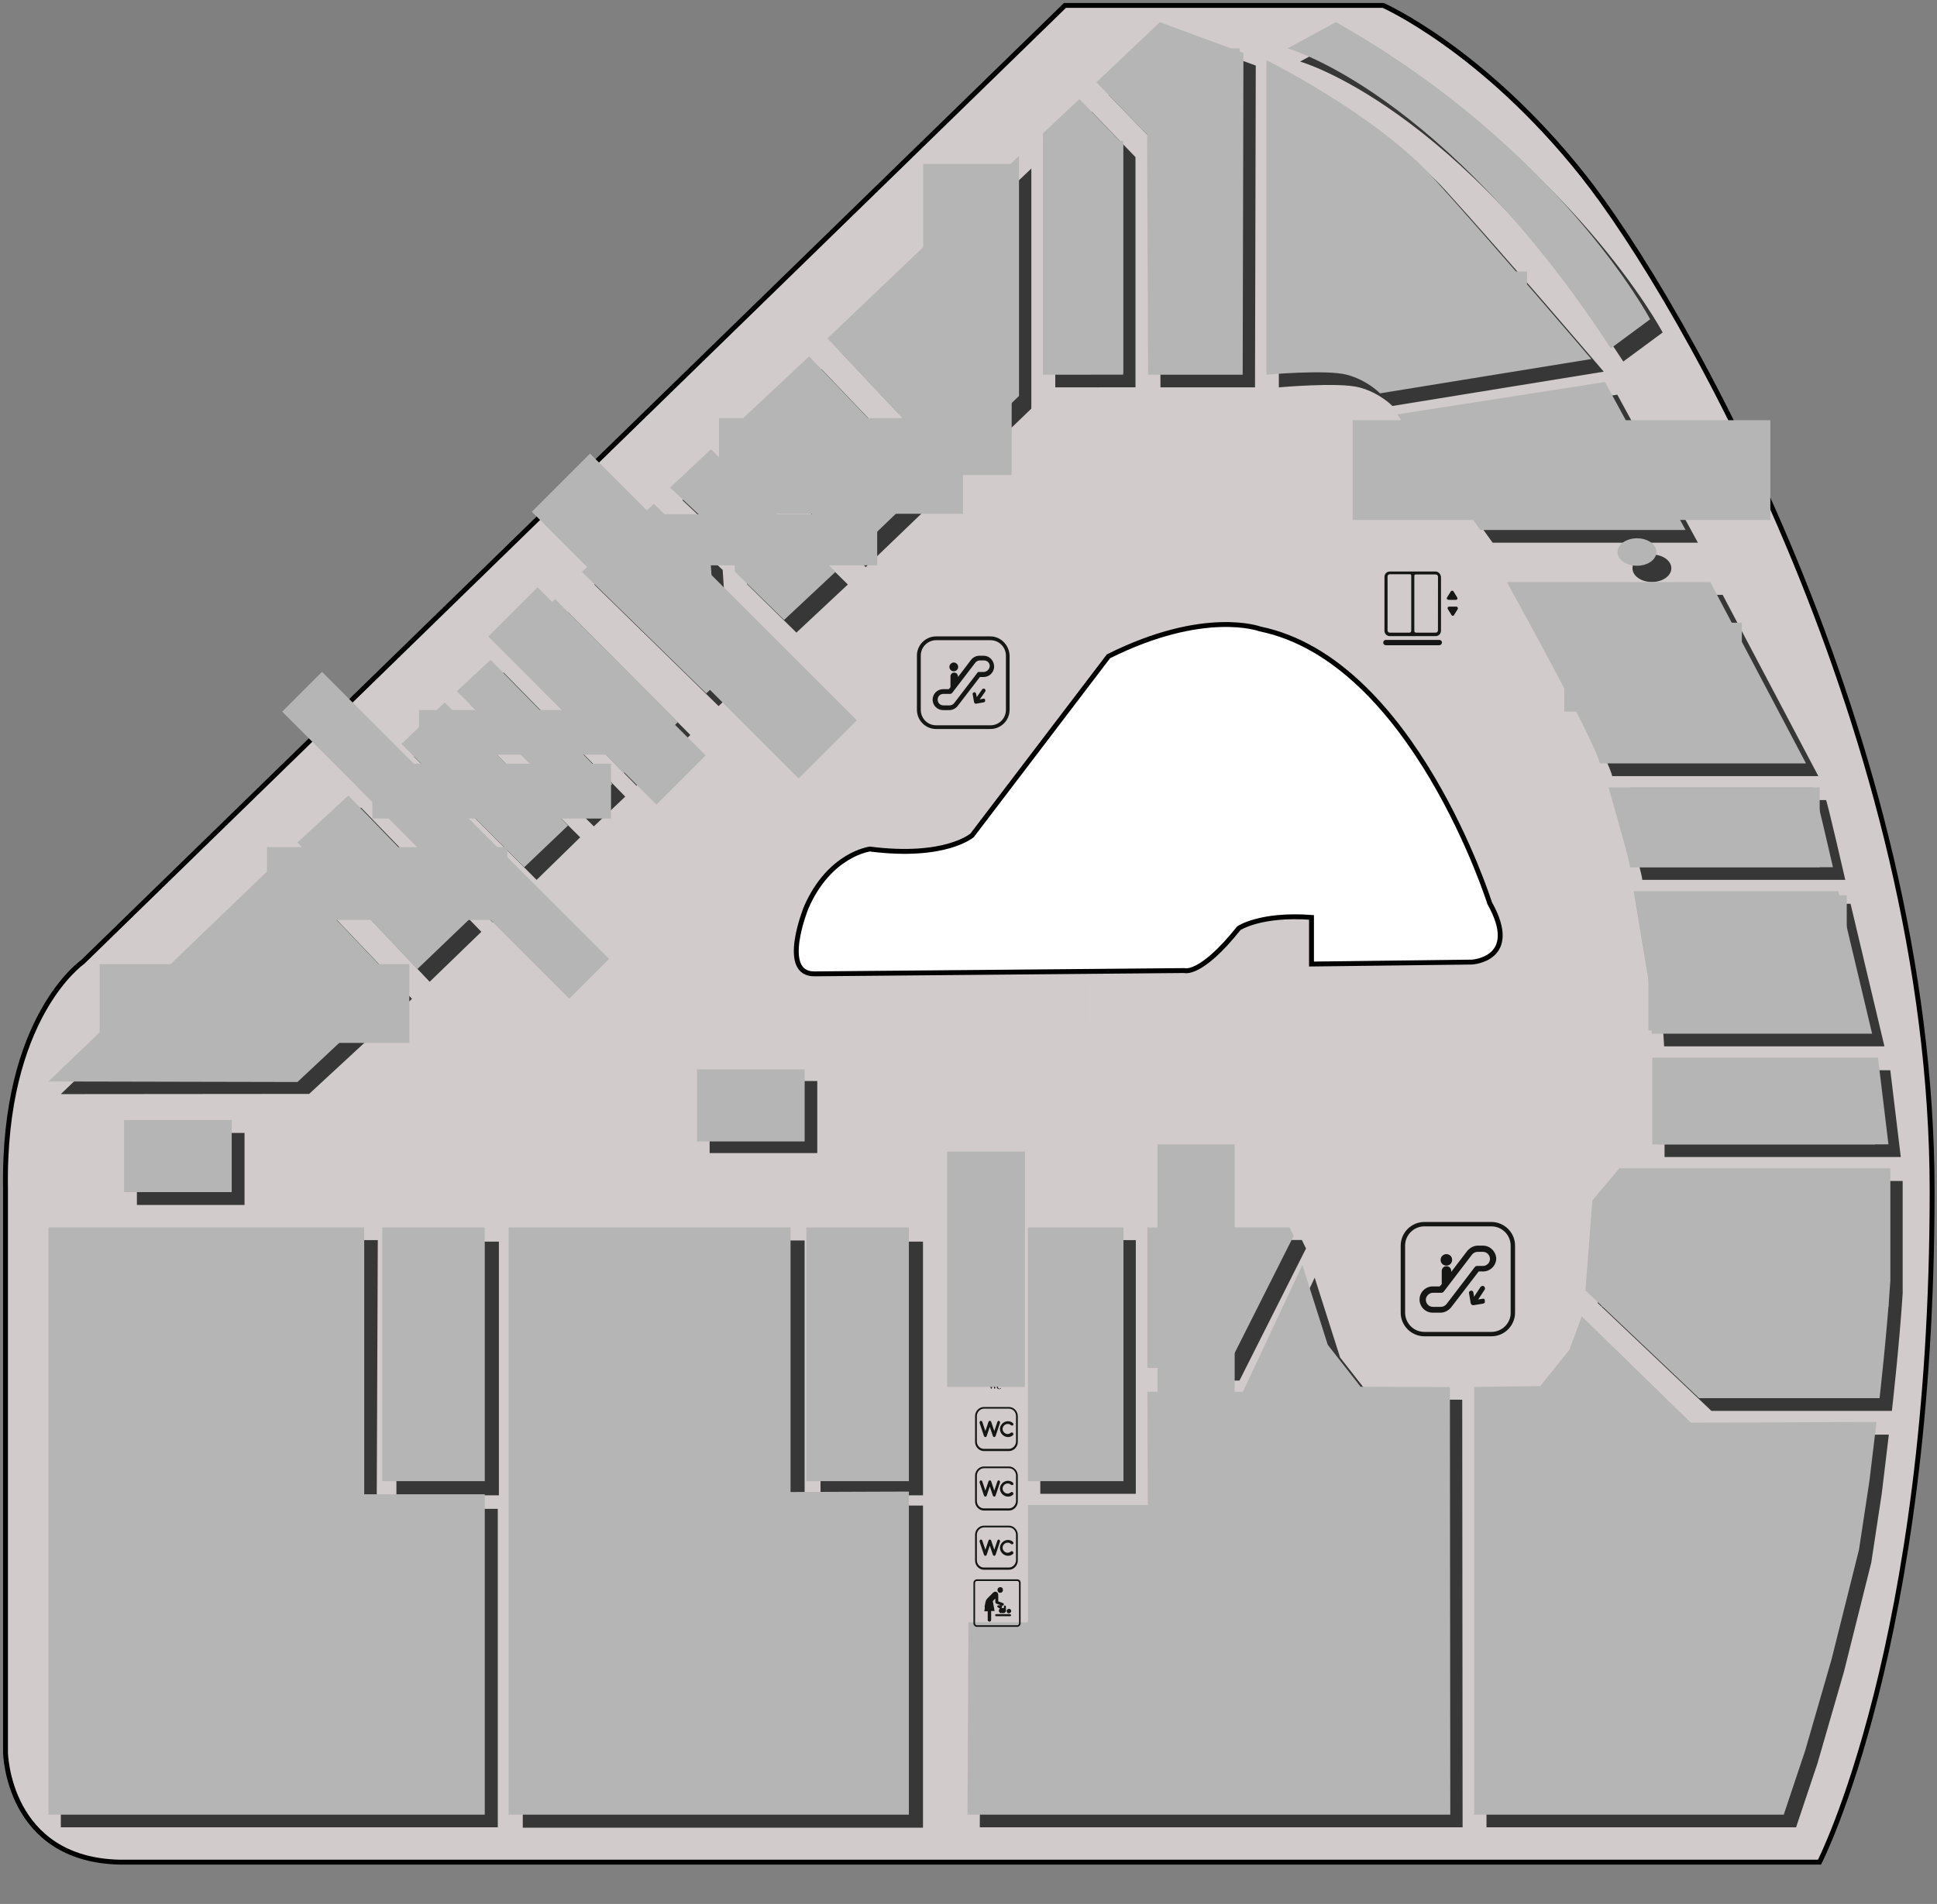 <?xml version="1.0" encoding="utf-8"?>
<!-- Generator: Adobe Illustrator 16.0.0, SVG Export Plug-In . SVG Version: 6.00 Build 0)  -->
<!DOCTYPE svg PUBLIC "-//W3C//DTD SVG 1.1//EN" "http://www.w3.org/Graphics/SVG/1.1/DTD/svg11.dtd">
<svg version="1.1" id="Layer_1" xmlns="http://www.w3.org/2000/svg" xmlns:xlink="http://www.w3.org/1999/xlink" x="0px" y="0px"
	 width="3567px" height="3507px" viewBox="0 0 3567 3507" enable-background="new 0 0 3567 3507" xml:space="preserve">
<rect x="0" y="0" width="3567" height="3507" fill="#808080" stroke="none"/>
<g id="floorbackup">
	<path fill="#FFFFFF" stroke="#000000" stroke-miterlimit="10" d="M3149.5,2759.198H1298.1V1024.4h1851.4V2759.198z"/>
	<path fill="#D1CBCB" stroke="#000000" stroke-width="9" stroke-miterlimit="10" d="M2913.934,321.676
		C2729.934,90.576,2547.2,10,2547.2,10H1961.14L152.069,1772.1c0,0-147.229,101.5-141.929,417.699V3228c0,0,3.3,198,211.3,202
		h3129.2c0,0,207.36-403.305,207.36-1236C3558,1361.301,3097.934,552.776,2913.934,321.676z M2710.482,1772.1l-295.347,3.598V1689.8
		c-94.396-7-133.843,19.95-133.843,19.95c-70.705,88.65-100.271,77.961-100.271,77.961l-681.283,6.088
		c-64.824,0.58-15.348-121.699-15.348-121.699c42.85-98.989,117.512-108.188,117.512-108.188
		c139.359,17.813,188.334-25.344,188.334-25.344l251-329.671c177.302-88.604,279.103-50.396,279.103-50.396
		c281.824,57.883,422.874,504.996,422.874,504.996C2801.444,1767.401,2710.482,1772.1,2710.482,1772.1z"/>
	<path id="stores_1_" fill="#373737" d="M1256.7,921.4l75.3-70.5l229.3,225.7l-94.7,88.6L1375.7,1076v-42.9L1256.7,921.4z
		 M1226.6,951.6l104.2,98.2l3,46.1l101,98.7l-111.5,106L1094.4,1076.799L1226.6,951.6z M1045.5,1127l225.8,226.8l-99.2,93.5
		L947.9,1218.5L1045.5,1127z M927.3,1238.6l224.101,228.7l-57.801,54.8L865.2,1296.5L927.3,1238.6z M841.5,1317.198l226.9,225.104
		l-80.2,78.396l-226-227L841.5,1317.198z M570.5,1575.1l94.2-87.7l221.7,228.9l-95.2,92.1L570.5,1575.1z M537,1606.9l221.7,232.9
		l-189.4,175.1l-457.3,0.4L537,1606.9z M112,2284.1l583.7,0.1l-2,495h223V3365.8H112V2284.1z M1806.1,2284.198h65.4v147h-65.4
		V2284.198z M1915.7,2284.198H2091.6V2751.5H1915.7V2284.198L1915.7,2284.198z M2135.7,2284.198v258.7h146.8l122.5-243.2
		l-7.6-15.697L2135.7,2284.198L2135.7,2284.198z M2135.7,2587h175.7L2421,2353.4l46.8,147l60.4,77.2l164.5,0.6l0.7,787.6H1804.3
		l1.8-354.3l109.604,0.2v-216.2h220.603L2135.7,2587L2135.7,2587z M2737.4,2578v787.8h570.1l39.4-117.8l48.6-168.2L3446,2878
		l19.3-127.104l13-108.396l-342.1,1.3L2935.5,2448l-23,61.695L2859,2576.3L2737.4,2578z M2942.3,2400.3l209.3,198.5H3483.9
		c0,0,13.6-118.2,19.896-216.604V2175.3h-499l-49.8,59.2L2942.3,2400.3z M3065.3,2131.198v-159.8H3481l19.3,159.8H3065.3
		L3065.3,2131.198z M3064.5,1927.3h405.7l-62.4-262.604H3031l27.4,164.5L3064.5,1927.3z M3024.2,1620.698H3398.1
		c0,0-33.6-146.396-35.5-147H2985C2984.3,1473.5,3025.4,1612.6,3024.2,1620.698z M3348.5,1429.6l-176.2-333.9h-268.2h-105.3
		c0,0,159.5,289.104,170.104,333.9H3348.5z M2137,713.5h174.1l1.4-592.7l-154-56.604L2041.7,175l93.396,96.3L2137,713.5z
		 M2010.4,205.698l80.6,83.7v424l-147.7,0.104V268.9L2010.4,205.698z M1899.2,752.698l-132.8,127.7l-219.9-233.8l352.7-336.2
		V752.698L1899.2,752.698z M2595.5,786.6l382.8-59.6l148.4,272.6h-378L2595.5,786.6z M2564.1,747.8c0,0-22.896-24.104-60.896-34.2
		c-38-10.1-148.2-0.1-148.2-0.1V134.198c0,0,200.604,99.4,307.305,216.9c110.6,121.8,291,333.5,291,333.5L2564.1,747.8z
		 M1512.7,679.8l220.5,231.3l-138.9,133.5l-231-225.1L1512.7,679.8z"/>
	<path fill="#373737" d="M1505,2123.9h-198.2v-132.7H1505V2123.9z"/>
	<path id="K3_oyunalani_01_2_" fill="#373737" d="M450.3,2219.5H252.1v-132.7h198.2V2219.5z"/>
	<path fill="#373737" d="M3077.8,1046.698c0,14-16,25.303-35.8,25.303s-35.8-11.303-35.8-25.303s16-25.3,35.8-25.3
		S3077.8,1032.698,3077.8,1046.698z"/>
	<path id="K3_teras_01_1_" fill="#373737" d="M2483.2,65.1c412.1,232.601,578.6,547.3,578.6,547.3l-72.5,53.5
		c-308.5-472.8-595.2-552.5-595.2-552.5L2483.2,65.1z"/>
	<path id="K3_store_327_1_" fill="#373737" d="M747.1,1408L971.7,1634.698l-63.9,64.803l-226-227L747.1,1408z"/>
	<path id="K3_store_315A_1_" fill="#373737" d="M1699.7,3366.5h-737V2284.9h519v488.3h218V3366.5z"/>
	<path fill="#373737" d="M1511,2287h188.7v467.3H1511V2287z"/>
	<path fill="#373737" d="M730,2287h188.7v467.3H730V2287z"/>
</g>
<g id="stores">
	<path id="K3_store_334" fill="#B5B5B5" d="M1234,898.1l75.3-70.5l229.3,225.7l-94.695,88.6l-90.9-89.2V1009.8L1234,898.1z"/>
	<path id="K3_store_333" fill="#B5B5B5" d="M1203.9,928.198l104.199,98.2l3,46.101l101,98.699l-111.5,106L1071.7,1053.4
		L1203.9,928.198z"/>
	<path id="K3_store_354" fill="#B5B5B5" d="M1022.1,1103.4l226.2,226.8l-99.6,93.604L924.5,1195L1022.1,1103.4z"/>
	<path id="K3_store_353" fill="#B5B5B5" d="M903.4,1215.4l224.1,228.7l-58.3,55.1L841.3,1273.3L903.4,1215.4z"/>
	<path id="K3_store_326" fill="#B5B5B5" d="M818.8,1293.9l227.2,226.7l-80.6,76.8l-226-227L818.8,1293.9z"/>
	<path id="K3_store_327" fill="#B5B5B5" d="M724.1,1385.698L948.7,1612.4l-63.9,64.8l-226-227L724.1,1385.698z"/>
	<path id="K3_store_324q325" fill="#B5B5B5" d="M547.8,1551.8l93.7-86.4l221.7,228.9l-94.8,90.8L547.8,1551.8z"/>
	<path id="K3_store_323" fill="#B5B5B5" d="M514.3,1583.6L736,1816.5L547.8,1993l-458.5-1L514.3,1583.6z"/>
	<path id="K3_store_315" fill="#B5B5B5" d="M670.7,2752.4h222V3342.5H89.3V2260.8h581.4V2752.4z"/>
	<path id="K3_store_315A" fill="#B5B5B5" d="M1673.7,3342.5h-737V2260.9h519.1v487.3l217.9-0.8V3342.5z"/>
	<path id="K3_store_310A" fill="#B5B5B5" d="M1783.4,2260.9h65.396v147H1783.4V2260.9z"/>
	<path id="K3_store_310" fill="#B5B5B5" d="M1893,2260.9h175.9v467.3H1893V2260.9z"/>
	<path id="K3_store_309" fill="#B5B5B5" d="M2113,2260.9v258.7h146.8l122.5-243.2l-7.6-15.7L2113,2260.9L2113,2260.9z"/>
	<path id="K3_store_308" fill="#B5B5B5" d="M2113,2563.698h175.7l109.6-233.6l46.8,147l60.4,77.197l164.5,0.603l0.7,787.603H1781.6
		l1.801-354.303l109.699,0.2v-216.2H2113.7L2113,2563.698L2113,2563.698z"/>
	<path id="K3_store_302" fill="#B5B5B5" d="M2714.7,2554.698V3342.5h570.1l39.399-117.805L3372.8,3056.5l50.5-201.805l19.3-127.1
		l13-108.4l-342.1,1.305l-200.602-195.7l-23,61.7l-53.5,66.6L2714.7,2554.698z"/>
	<path id="K3_store_351" fill="#B5B5B5" d="M2919.6,2376.9l209.305,198.5h332.3c0,0,13.604-118.2,19.896-216.601V2151.9h-499
		l-49.8,59.2L2919.6,2376.9z"/>
	<path id="K3_store_349" fill="#B5B5B5" d="M3042.6,2107.9v-159.8h415.7l19.3,159.8H3042.6L3042.6,2107.9z"/>
	<path id="K3_store_347" fill="#B5B5B5" d="M3041.8,1904h405.7l-62.4-262.604h-376.8l27.4,164.5L3041.8,1904z"/>
	<path id="K3_store_344" fill="#B5B5B5" d="M3001.5,1597.4h373.9c0,0-33.604-146.399-35.5-147H2962.3
		C2961.6,1450.198,3002.7,1589.3,3001.5,1597.4z"/>
	<path id="K3_store_343" fill="#B5B5B5" d="M3325.8,1406.198L3149.6,1072.3H2885h-110.1c0,0,160.695,289.1,171.3,333.896
		L3325.8,1406.198L3325.8,1406.198z"/>
	<path id="K3_store_341" fill="#B5B5B5" d="M2114.3,690.198H2288.4L2289.8,97.5l-154-56.604l-116.8,110.8L2112.4,248L2114.3,690.198
		z"/>
	<path id="K3_store_340" fill="#B5B5B5" d="M1987.7,182.4l80.6,83.7v424l-147.7,0.1V245.6L1987.7,182.4z"/>
	<path id="K3_store_337" fill="#B5B5B5" d="M1876.5,729.4l-132.8,127.7l-219.9-233.8l352.7-336.2V729.4L1876.5,729.4z"/>
	<path id="K3_store_161" fill="#B5B5B5" d="M2572.8,763.3l382.8-59.604l148.4,272.5h-378L2572.8,763.3z"/>
	<path id="K3_store_161A" fill="#B5B5B5" d="M2541.3,724.5c0,0-22.896-24.104-60.896-34.2c-38-10.104-148.2-0.104-148.2-0.104V110.9
		c0,0,200.604,99.4,307.3,216.9c110.604,121.8,291,333.5,291,333.5L2541.3,724.5z"/>
	<path id="K3_store_335" fill="#B5B5B5" d="M1490,656.5L1710.5,887.9l-138.9,133.5l-231-225.1L1490,656.5z"/>
	<path id="K3_store_336" fill="#B5B5B5" d="M3050.3,1016.8c0,14-16,25.3-35.8,25.3s-35.8-11.3-35.8-25.3s16-25.3,35.8-25.3
		S3050.3,1002.8,3050.3,1016.8z"/>
	<path id="K3_store_338" fill="#B5B5B5" d="M1485,2260.9h188.7v467.3H1485V2260.9z"/>
	<path id="K3_store_339" fill="#B5B5B5" d="M704,2260.9h188.7v467.3H704V2260.9z"/>
</g>
<g id="services">
	<path id="K3_disabledwc_01" fill="#161616" d="M1823.7,2483.1c-3,0-6.3,2.5-6.3,6.3c0,3,2.5,6.3,6.3,6.3c3,0,6.3-2.5,6.3-6.3
		C1829.9,2486.4,1827.4,2483.1,1823.7,2483.1z M1861,2532.4h-4.9L1844.2,2517.5h-14.9l-1.899-8.7l9.304,2.5h0.6
		c0.604,0,1.9-0.604,1.9-1.3c0-1.305-0.604-1.9-1.304-2.5l-11.196-3l-1.304-5.7c0-1.3-1.301-1.9-2.5-1.3
		c-1.301,0-1.896,1.3-1.301,2.5l4.301,21.8h16.304l11.896,14.896h6.9c1.3,0,1.9-0.6,1.9-1.896C1863,2533,1862.4,2532.4,1861,2532.4z
		 M1829.3,2544.198c-4.899,0-10-1.896-14.3-4.896c-4.9-3.7-8.1-9.302-8.7-14.9c-1.3-8.1,2.5-16.896,10-21.198
		c1.3-0.602,2.5-0.602,3.7,0.603c0.6,1.3,0.6,2.5-0.6,3.7c-5.7,3.697-8.104,10-7.5,16.896c0.6,4.9,3,8.7,6.896,11.9
		c3.7,3,8.104,4.3,13,3.698c5.7-0.603,10-3.698,13-8.103c0.604-1.3,2.5-1.3,3.7-0.603c1.3,0.603,1.3,2.5,0.601,3.698
		c-3.696,5.7-10,9.302-16.897,10C1831.1,2544.198,1830.5,2544.198,1829.3,2544.198z M1834.9,2548.5l-2.5,9.3h-1.301l-2.5-7.5
		l-2.5,7.5h-1.304l-2.5-9.3h1.9l1.896,7.5l2.5-7.5h1.301l2.5,7.5l1.899-7.5H1834.9z M1843.1,2557.9c-0.6,0-1.3,0.601-1.3,0.601
		c-0.6,0-1.3,0-1.3,0c-0.6,0-1.301,0-1.9,0c-0.599,0-1.3-0.601-1.3-0.601c-0.601-0.601-0.601-0.601-1.3-1.3
		c0-0.604-0.6-1.301-0.6-1.9c0-1.3,0.6-2.5,1.299-3.699c0.601-0.601,1.896-1.301,3-1.301c0.601,0,1.301,0,1.896,0
		s1.303,0.604,1.303,0.604v1.896l0,0c-0.603-0.6-1.303-0.6-1.303-0.6c-0.602,0-1.3,0-1.3,0c-0.604,0-1.899,0-1.899,0.6
		c-0.601,0.604-0.601,1.301-0.601,2.5c0,1.301,0,1.9,0.601,2.5c0.604,0.604,1.303,0.604,1.899,0.604s0.601,0,1.3,0
		c0.604,0,0.604,0,0.604-0.604c0,0,0.601,0,0.601-0.6c0,0,0.601,0,0.601-0.604l0,0L1843.1,2557.9L1843.1,2557.9z"/>
	<path id="K3_familywc_01" fill="#161616" d="M1841.1,2837.1c-0.6-0.6-1.3-1.3-1.896-1.3l0,0c-1.304,0-1.9,0.6-2.5,1.896l-5.7,16.9
		l-5.697-16.9c-0.603-1.3-1.303-1.896-2.5-1.896l0,0l0,0l0,0l0,0c-1.303,0-1.898,0.6-2.5,1.896l-5.699,16.9l-5.699-16.9
		c-0.6-1.3-1.301-1.896-2.5-1.896l0,0c-0.6,0-1.9,0.6-1.9,1.3c-0.6,0.6-0.6,1.9-0.6,2.5l8.1,24.2c0.6,1.3,1.301,1.896,2.5,1.896l0,0
		l0,0l0,0l0,0c1.301,0,1.9-0.6,2.5-1.896l5.7-16.9l5.7,16.9c0.6,1.3,1.3,1.896,2.5,1.896l0,0l0,0l0,0l0,0c1.3,0,1.896-0.6,2.5-1.896
		l8.1-24.2C1841.7,2838.3,1841.7,2837.6,1841.1,2837.1z M1864.9,2857.6c-1.301-0.6-2.5-0.6-3,0c-1.9,1.3-3.7,2.5-6.301,2.5
		c-4.899,0-9.304-4.3-9.304-9.3c0-4.9,4.304-9.3,9.304-9.3c2.5,0,4.301,0.6,6.301,2.5c1.3,0.6,2.5,0.6,3.699,0l0,0
		c0.601-0.604,0.601-1.305,0.601-1.9s-0.601-1.3-0.601-1.9c-2.5-2.5-6.304-3.695-9.304-3.695c-8.1,0-14.896,6.896-14.896,14.3
		c0,8.104,6.896,14.896,14.896,14.896c3.7,0,6.9-1.3,9.304-3.695c0.601-0.604,0.601-1.305,0.601-1.9
		C1866,2859.5,1865.5,2858.198,1864.9,2857.6L1864.9,2857.6z M1858,2810.198h-46.1c-8.7,0-16.301,7.5-16.301,16.9v47.396
		c0,9.302,7.5,16.9,16.301,16.9h46.1c8.7,0,16.3-7.5,16.3-16.9V2827.1C1874.2,2817.698,1866.7,2810.198,1858,2810.198z
		 M1871,2873.698c0,7.5-6.3,13.604-13,13.604h-46.1c-7.5,0-13-6.302-13-13.604V2827c0-7.5,6.3-13.604,13-13.604h46.1
		c7.5,0,13,6.3,13,13.604V2873.698L1871,2873.698z"/>
	<path id="K3_wc_01" fill="#161616" d="M1841.1,2728.1c-0.6-0.6-1.3-1.3-1.896-1.3l0,0c-1.304,0-1.9,0.6-2.5,1.896l-5.7,16.9
		l-5.697-16.9c-0.603-1.3-1.303-1.896-2.5-1.896l0,0l0,0l0,0l0,0c-1.303,0-1.898,0.6-2.5,1.896l-5.699,16.9l-5.699-16.9
		c-0.6-1.3-1.301-1.896-2.5-1.896l0,0c-0.6,0-1.9,0.6-1.9,1.3c-0.6,0.6-0.6,1.9-0.6,2.5l8.1,24.2c0.6,1.3,1.301,1.896,2.5,1.896l0,0
		l0,0l0,0l0,0c1.301,0,1.9-0.6,2.5-1.896l5.7-16.9l5.7,16.9c0.6,1.3,1.3,1.896,2.5,1.896l0,0l0,0l0,0l0,0c1.3,0,1.896-0.6,2.5-1.896
		l8.1-24.2C1841.7,2729.3,1841.7,2728.698,1841.1,2728.1z M1864.9,2748.6c-1.301-0.6-2.5-0.6-3,0c-1.9,1.3-3.7,2.5-6.301,2.5
		c-4.899,0-9.304-4.3-9.304-9.3c0-4.9,4.304-9.3,9.304-9.3c2.5,0,4.301,0.6,6.301,2.5c1.3,0.6,2.5,0.6,3.699,0l0,0
		c0.601-0.604,0.601-1.305,0.601-1.9s-0.601-1.3-0.601-1.9c-2.5-2.5-6.304-3.695-9.304-3.695c-8.1,0-14.896,6.896-14.896,14.3
		c0,8.104,6.896,14.896,14.896,14.896c3.7,0,6.9-1.3,9.304-3.695c0.601-0.604,0.601-1.305,0.601-1.9
		C1866,2749.9,1865.5,2749.3,1864.9,2748.6L1864.9,2748.6z M1858,2701.198h-46.1c-8.7,0-16.301,7.5-16.301,16.9v47.396
		c0,9.302,7.5,16.9,16.301,16.9h46.1c8.7,0,16.3-7.5,16.3-16.9V2718.1C1874.2,2708.8,1866.7,2701.198,1858,2701.198z M1871,2764.8
		c0,7.5-6.3,13.6-13,13.6h-46.1c-7.5,0-13-6.3-13-13.6V2718c0-7.5,6.3-13.604,13-13.604h46.1c7.5,0,13,6.3,13,13.604V2764.8
		L1871,2764.8z"/>
	<path id="K3_wc_02" fill="#161616" d="M1841.1,2618.4c-0.6-0.601-1.3-1.3-1.896-1.3l0,0c-1.304,0-1.9,0.6-2.5,1.896l-5.7,16.9
		l-5.697-16.9c-0.603-1.3-1.303-1.896-2.5-1.896l0,0l0,0l0,0l0,0c-1.303,0-1.898,0.6-2.5,1.896l-5.699,16.9l-5.699-16.9
		c-0.6-1.3-1.301-1.896-2.5-1.896l0,0c-0.6,0-1.9,0.6-1.9,1.3c-0.6,0.601-0.6,1.899-0.6,2.5l8.1,24.2c0.6,1.3,1.301,1.896,2.5,1.896
		l0,0l0,0l0,0l0,0c1.301,0,1.9-0.6,2.5-1.896l5.7-16.9l5.7,16.9c0.6,1.3,1.3,1.896,2.5,1.896l0,0l0,0l0,0l0,0
		c1.3,0,1.896-0.6,2.5-1.896l8.1-24.2C1841.7,2619.6,1841.7,2619,1841.1,2618.4z M1864.9,2638.9c-1.301-0.601-2.5-0.601-3,0
		c-1.9,1.3-3.7,2.5-6.301,2.5c-4.899,0-9.304-4.3-9.304-9.3c0-4.9,4.304-9.301,9.304-9.301c2.5,0,4.301,0.601,6.301,2.5
		c1.3,0.601,2.5,0.601,3.699,0l0,0c0.601-0.604,0.601-1.304,0.601-1.899s-0.601-1.3-0.601-1.899c-2.5-2.5-6.304-3.696-9.304-3.696
		c-8.1,0-14.896,6.896-14.896,14.3c0,8.104,6.896,14.896,14.896,14.896c3.7,0,6.9-1.301,9.304-3.696
		c0.601-0.604,0.601-1.304,0.601-1.9C1866,2640.1,1865.5,2639.5,1864.9,2638.9L1864.9,2638.9z M1858,2591.6h-46.1
		c-8.7,0-16.301,7.5-16.301,16.9v47.396c0,9.3,7.5,16.896,16.301,16.896h46.1c8.7,0,16.3-7.5,16.3-16.896V2608.5
		C1874.2,2599,1866.7,2591.6,1858,2591.6z M1871,2655.1c0,7.5-6.3,13.6-13,13.6h-46.1c-7.5,0-13-6.3-13-13.6v-46.8
		c0-7.5,6.3-13.604,13-13.604h46.1c7.5,0,13,6.305,13,13.604V2655.1L1871,2655.1z"/>
	<path id="K3_babycare_01" fill="#161616" d="M1873.4,2909.1H1836v3h37.2l0,0c1.899,0,3.3,1.7,3.3,3.3v74.9c0,1.896-1.7,3.3-3.3,3.3
		H1836v3h37.2c3.3,0,6.3-3,6.3-6.3v-74.9C1879.7,2911.698,1876.7,2909.1,1873.4,2909.1z M1836.1,2909.1H1798.9
		c-3.301,0-6.301,3-6.301,6.3v74.9c0,3.3,3,6.3,6.301,6.3h37.199v-3H1798.9c-1.9,0-3.301-1.7-3.301-3.3v-74.9
		c0-1.896,1.696-3.3,3.301-3.3h37.199V2909.1L1836.1,2909.1z M1834.6,2973.198h25.301l0,0c1.304,0,1.899,0.803,1.899,1.9l0,0l0,0
		l0,0c0,1.3-0.8,1.896-1.899,1.896l0,0H1834.6l0,0c-1.3,0-1.896-0.8-1.896-1.896l0,0l0,0l0,0
		C1832.2,2974.198,1833.6,2973.198,1834.6,2973.198z M1812.6,2967.9h6.301l0,0v16.399l0,0c0.5,3.301,5.899,4,6.304-0.5l0,0V2967.4
		l0,0h6.3l0,0c-0.8-5.101-1.695-10-2.695-15.3l0,0c-0.805-3.301-0.805-2.604,0.799-4.301l0,0c0.801-0.804,2.701-3,3.301-3l0,0
		c0.5,10.196-2.7,7.196,11.3,12.396l0,0c4,1.3,4.601-1.3,4.3-3l0,0c-0.8-1.896-5.896-2.7-10.199-4.604l0,0c0-3.301,0-6.301,0-10l0,0
		c0-4-0.5-5.896-3-7.196l0,0c-3.301-1.7-5.696,0.5-7,1.696l0,0c-1.696,1.699-3.301,3.304-5.101,5.104l0,0
		c-8.7,8.896-7.2,6.3-10,19.604l0,0C1813.9,2961.6,1813.1,2965.3,1812.6,2967.9z M1841.1,2923.6c-7,1.3-4.6,11.6,1.7,10.2l0,0
		c2.7-0.5,4.601-3,4-5.9l0,0C1846.8,2925.4,1844.9,2923,1841.1,2923.6z M1841.1,2962.198c0,0.5-0.5,1.7-0.8,1.9l0,0
		c-0.5,0.5-0.8,1.697-0.8,1.896l0,0c-0.5,1.7,0.5,3.302,1.3,4.302l0,0c1.3,1.303,2.601,0.803,4.601,0.803l0,0
		c1.699,0,4,0.5,5.104-0.803l0,0c1.3-0.802,1.896-1.697,1.896-4l0,0c0-1.697,0-4,0-5.897l0,0c0-0.8,0-1.7-0.5-2.603l0,0
		c-0.5-0.5-1.301-0.802-1.896-0.5l0,0c-1.7,0.5-1.303,3-1.303,4.603l0,0h-4.301l0,0c0.5-1.3,1.699-3,0.5-4.3l0,0
		c-0.5-0.5-0.801-0.803-1.896-0.803l0,0c-0.803,0-1.7,0-3,0l0,0c-0.803,0-1.7,0-2.7,0.5l0,0c-1.3,0.803-1.3,3,0.5,3.303l0,0
		C1839.2,2962.198,1840.5,2962.198,1841.1,2962.198z M1857.1,2963.5c-1.3,0.5-1.699,0.8-2.699,1.695l0,0
		c-1.896,3,0.5,7.2,4.304,6.305l0,0c1.896-0.5,4-2.7,3.3-4.604l0,0C1861.9,2964.8,1859.7,2962.698,1857.1,2963.5z"/>
	<path id="K3_oyunalani_01" fill="#B5B5B5" d="M1481.8,2102.5h-198.2v-132.7h198.2V2102.5z"/>
	<path id="K3_bebekarabasi_01" fill="#B5B5B5" d="M426.7,2195.8H228.5v-132.7h198.2V2195.8z"/>
	<path id="K3_teras_01" fill="#B5B5B5" d="M2460.2,40.8c412.1,232.6,578.6,547.3,578.6,547.3l-72.5,53.5
		c-308.5-472.8-595.2-552.5-595.2-552.5L2460.2,40.8z"/>
	<path id="K3_kiosk_01" fill="#D1CBCB" d="M1562.6,1533.698h-41V1504.8h41V1533.698z"/>
	<path id="K3_mamasandalyesi_01" fill="#D1CBCB" d="M1700.2,1485.3h-102.7v-85.9H1700L1700.2,1485.3L1700.2,1485.3z"/>
	<path id="K3_wifi_01" fill="#D1CBCB" d="M1538.9,1885.1h-111v-76.4h111V1885.1z"/>
	<path id="K3_wifi_02" fill="#D1CBCB" d="M1998.4,1885.1h-111v-76.4h111V1885.1z"/>
	<path id="K3_wifi_03" fill="#D1CBCB" d="M2686.9,1857.1h-111v-76.4h111V1857.1z"/>
	<path id="K3_wifi_04" fill="#D1CBCB" d="M2726.2,1387.198h-111V1310.8h111V1387.198z"/>
	<path id="K3_wifi_05" fill="#D1CBCB" d="M2279.3,1108.1h-111v-76.4h111V1108.1z"/>
	<path id="K3_wifi_06" fill="#D1CBCB" d="M1653.1,1425.4h-111V1349h111V1425.4z"/>
</g>
<g id="nopointer">
	<g id="Dummies">
		<path id="elevator" fill="#161616" d="M2668,1104.9L2668,1104.9h13c1.3,0,1.9-0.6,2.5-1.3c0.6-1.3,0.6-1.9,0-3l-6.9-11.2
			c-0.6-1.3-1.3-1.3-2.5-1.3c-1.3,0-1.896,0.6-2.5,1.3l-6.896,11.2c-0.604,1.3-0.604,1.9,0,3
			C2666.1,1104.3,2666.7,1104.9,2668,1104.9z M2684.1,1118.698c-0.6-1.3-1.3-1.3-2.5-1.3h-13c-1.3,0-1.896,0.6-2.5,1.3
			c-0.6,1.303-0.6,1.9,0,3l6.9,11.2c0.6,1.3,1.9,1.3,2.5,1.3c1.3,0,1.9-0.6,2.5-1.896l6.9-11.2
			C2684.7,1121.198,2684.7,1120,2684.1,1118.698z M2643.6,1052.698h-84.1c-5.7,0-10,4.303-10,10v99c0,5.7,4.3,10,10,10h84.1
			c5.7,0,10-4.3,10-10v-99C2653,1057.1,2648.6,1052.698,2643.6,1052.698z M2555.2,1161v-99c0-2.5,1.896-4.305,4.3-4.305
			c0,0,27.5,0,36.8,0c2.5,0,2.5,2.5,2.5,2.5V1161c0,0,0.604,4.3-3.7,4.3c-8.695,0-35.5,0-35.5,0
			C2557,1165.4,2555.2,1163.6,2555.2,1161z M2648,1161c0,2.5-1.9,4.3-4.3,4.3c0,0-26.9,0-35.5,0c-4.3,0-3.7-3.7-3.7-3.7v-101
			c0,0,0-2.5,2.5-2.5c9.3,0,36.8,0,36.8,0c2.5,0,4.3,1.9,4.3,4.3L2648,1161L2648,1161L2648,1161z M2650.5,1188.5h-98.4
			c-2.5,0-4.896-1.9-4.896-4.9c0-2.5,1.896-4.9,4.896-4.9h98.4c2.5,0,4.9,1.9,4.9,4.9C2655.4,1186,2653,1188.5,2650.5,1188.5z"/>
		<path id="escalator_1_" fill="#161616" d="M1811.3,1207.8h-7.5c-6.3,0-11.899,3-15.5,7.5l-24.2,31.8v-1.3c0-3.7-3-6.9-6.896-6.9
			c-3.897,0-6.897,3-6.897,6.9v19.896l-3,3.7h-10.603c-10.604,0-19.301,8.7-19.301,19.3c0,10.604,8.696,19.305,19.301,19.305h11.199
			c6.301,0,11.897-3,15.5-7.5l41.101-53.5h6.899c10.601,0,19.301-8.7,19.301-19.305C1830.5,1216.5,1821.9,1207.8,1811.3,1207.8z
			 M1811.3,1237.698h-8.7c-1.3,0-2.5,0.604-3,1.9L1757.2,1295c-1.9,2.5-4.9,4.3-8.7,4.3h-11.199c-6.301,0-10.601-4.9-10.601-10.604
			c0-6.3,4.899-10.6,10.601-10.6h12.5c1.299,0,2.5-0.602,3.699-1.9l42.4-55.396c1.896-2.5,4.896-4.3,8.699-4.3h7.5
			c6.301,0,10.601,4.896,10.601,10.6C1821.9,1233.3,1816.8,1237.698,1811.3,1237.698z M1756.4,1220.3c4.3,0,8.1,3.7,8.1,8.1
			c0,4.4-3.7,8.101-8.1,8.101c-4.4,0-8.104-3.696-8.104-8.101C1748.4,1224.1,1752.1,1220.3,1756.4,1220.3z M1810.5,1287l-6.3,1.3
			l10-14.3c1.3-1.9,0.6-3.7-0.601-4.9c-1.899-1.3-3.699-0.6-4.899,0.6l-10,14.301l-1.3-6.301c-0.604-1.896-1.9-3-3.7-2.5
			c-1.9,0.604-3,1.9-2.5,3.7l2.5,14.3c0.6,1.9,1.899,3,3,3h0.6l14.3-2.5c1.9-0.6,3-1.896,2.5-3.699
			C1814.4,1287.4,1812.5,1286.4,1810.5,1287z M1823.7,1172.198H1724c-19.3,0-35.5,15.5-35.5,35.5v99.604c0,19.3,15.5,35.5,35.5,35.5
			h99.7c19.3,0,35.5-15.5,35.5-35.5v-99.604C1858.6,1188.5,1843.1,1172.198,1823.7,1172.198z M1852.4,1307.4
			c0,16.3-13,28.601-28.604,28.601h-99.6c-16.304,0-28.604-13-28.604-28.601v-99.6c0-16.3,13-28.604,28.604-28.604h99.6
			c16.304,0,28.604,13,28.604,28.604V1307.4L1852.4,1307.4z"/>
		<path id="escalator_2_" fill="#161616" d="M2730.9,2294.4h-9.305c-7.5,0-14.3,3.7-19.3,9.3l-29.896,39.2V2341
			c0-4.9-3.7-8.7-8.7-8.7c-4.9,0-8.7,3.7-8.7,8.7v24.195l-3.7,4.305h-13c-13,0-24.2,10.6-24.2,24.195c0,13,10.604,24.2,24.2,24.2
			h14.3c7.5,0,14.305-3.7,19.305-9.3l51.1-66.604h8.104c13,0,24.2-10.6,24.2-24.2C2754.6,2305,2744,2294.4,2730.9,2294.4z
			 M2730.9,2331.8H2720.3c-1.896,0-3,0.6-4.3,1.896l-52.4,68.604c-2.5,3-6.3,4.896-10.6,4.896h-14.301c-7.5,0-13-6.3-13-13
			c0-6.896,6.301-13,13-13h15.5c1.896,0,3-0.6,4.301-1.896l52.398-68.604c2.5-3,6.301-4.896,10.602-4.896h9.3c7.5,0,13,6.3,13,13
			C2744,2325.5,2738.3,2331.8,2730.9,2331.8z M2663.5,2310c5.7,0,10.6,4.3,10.6,10.6c0,5.7-4.3,10.6-10.6,10.6
			c-5.7,0-10.6-4.3-10.6-10.6C2653,2314.3,2658,2310,2663.5,2310z M2730.2,2392.3l-8.104,1.3l11.9-18.1
			c1.3-1.9,0.6-4.305-1.305-6.305c-1.896-1.3-4.3-0.6-6.3,1.305l-11.896,18.1l-1.305-8.1c-0.6-2.5-2.5-3.7-4.896-3
			c-2.5,0.695-3.7,2.5-3,4.896l3,18.104c0.604,1.896,2.5,3.695,4.3,3.695h0.604l18.1-3c2.5-0.6,3.7-2.5,3-4.896
			C2734.6,2392.9,2732.7,2391.5,2730.2,2392.3z M2746.4,2250.8H2623c-24.2,0-43.6,19.896-43.6,43.6v123.4
			c0,24.2,19.896,43.6,43.6,43.6h123.4c24.195,0,43.6-19.896,43.6-43.6v-123.4C2790,2270.1,2770,2250.8,2746.4,2250.8z M2782,2417.8
			c0,19.896-16.3,35.5-35.5,35.5H2623c-19.9,0-35.5-16.3-35.5-35.5v-123.4c0-19.896,16.3-35.5,35.5-35.5h123.4
			c19.896,0,35.5,16.3,35.5,35.5v123.4H2782z"/>
	</g>
	<g id="rects">
		<path id="rect_K3_store_310" fill="#B5B5B5" d="M2065,2263.698V2717h-165v-453.305L2065,2263.698L2065,2263.698z"/>
		<path id="rect_K3_store_338" fill="#B5B5B5" d="M1661.85,2267.9v453.3h-165v-453.3H1661.85L1661.85,2267.9z"/>
		<path id="rect_K3_store_339" fill="#B5B5B5" d="M880.85,2267.9v453.3h-165v-453.3H880.85L880.85,2267.9z"/>
		<path id="rect_K3_store_310A" fill="#B5B5B5" d="M1887.4,2121.073V2554.5H1744.09v-433.43L1887.4,2121.073L1887.4,2121.073z"/>
		<path id="rect_K3_store_315" fill="#B5B5B5" d="M609.7,3312H98V2300.5h511.7V3312z"/>
		<path id="rect_K3_store_315A" fill="#B5B5B5" d="M1428.8,3312H952.1V2267h476.7V3312z"/>
		<path id="rect_K3_store_308" fill="#B5B5B5" d="M2650.3,3312H1801.9v-306H2650.3V3312z"/>
		<path id="rect_K3_store_302" fill="#B5B5B5" d="M3397.2,2940H2744.6v-258H3397.2V2940L3397.2,2940z"/>
		<path id="rect_K3_store_351" fill="#B5B5B5" d="M3477.6,2407h-527.8v-213h527.8V2407z"/>
		<path id="rect_K3_store_349" fill="#B5B5B5" d="M3452.6,2107.9H3051V1953h401.6V2107.9L3452.6,2107.9z"/>
		<path id="rect_K3_store_347" fill="#B5B5B5" d="M3400.8,1898h-365.2v-249h365.2V1898z"/>
		<path id="rect_K3_store_344" fill="#B5B5B5" d="M3351,1597.4h-348.8v-147H3351V1597.4z"/>
		<path id="rect_K3_store_343" fill="#B5B5B5" d="M3207.6,1310.8H2880.7V1147H3207.6V1310.8z"/>
		<path id="rect_K3_store_161" fill="#B5B5B5" d="M3260.1,957.74h-769.209V774H3260.1V957.74z"/>
		<path id="rect_K3_store_335" fill="#B5B5B5" d="M1773.256,946.366l-449.192-0.002l0.004-176.208l449.188,0.001V946.366z"/>
		<path id="rect_K3_store_334" fill="#B5B5B5" d="M1615.351,1041.312h-427.161l-0.001-94.063l427.162,0V1041.312z"/>
		<path id="rect_K3_store_354" fill="#B5B5B5" d="M1208.922,1482.073l-309.648-309.646l90.576-90.577L1299.5,1391.5
			L1208.922,1482.073z"/>
		<path id="rect_K3_store_353" fill="#B5B5B5" d="M1210.236,1390.108l-438.618-0.001v-82.213h438.618V1390.108z"/>
		<path id="rect_K3_store_326" fill="#B5B5B5" d="M1125.22,1507.736l-439.508,0.001v-101.046h439.507L1125.22,1507.736
			L1125.22,1507.736z"/>
		<path id="rect_K3_store_327" fill="#B5B5B5" d="M1048.296,1839.49L519.68,1310.875l73.317-73.317l528.616,528.615
			L1048.296,1839.49L1048.296,1839.49z"/>
		<path id="rect_K3_store_324q325" fill="#B5B5B5" d="M934.271,1694.49l-442.616-0.001v-134.061H934.27v134.062H934.271z"/>
		<path id="rect_K3_store_323" fill="#B5B5B5" d="M753.716,1921H183.659v-145h570.057V1921L753.716,1921z"/>
		<path id="rect_K3_store_333" fill="#B5B5B5" d="M1470.602,1433.8L979.374,942.573l107.117-107.117l491.228,491.229
			L1470.602,1433.8z"/>
		<path id="rect_K3_store_161A" fill="#B5B5B5" d="M2812,677h-474V500h474V677z"/>
		<path id="rect_K3_store_341" fill="#B5B5B5" d="M2283,89.1V683h-160.7V89.1H2283z"/>
		<path id="rect_K3_store_337" fill="#B5B5B5" d="M1863,302v573h-162.9V302H1863z"/>
		<path id="rect_K3_store_340" fill="#B5B5B5" d="M2068.3,259.5V687h-147.7V259.5H2068.3z"/>
		<path id="rect_K3_store_336" fill="#B5B5B5" d="M3043.7,1020.4h-56.4v-13.3h56.4V1020.4z"/>
		<path id="rect_K3_store_309" fill="#B5B5B5" d="M2131.65,2723.299V2107.9h142v615.399H2131.65L2131.65,2723.299z"/>
	</g>
</g>
</svg>
